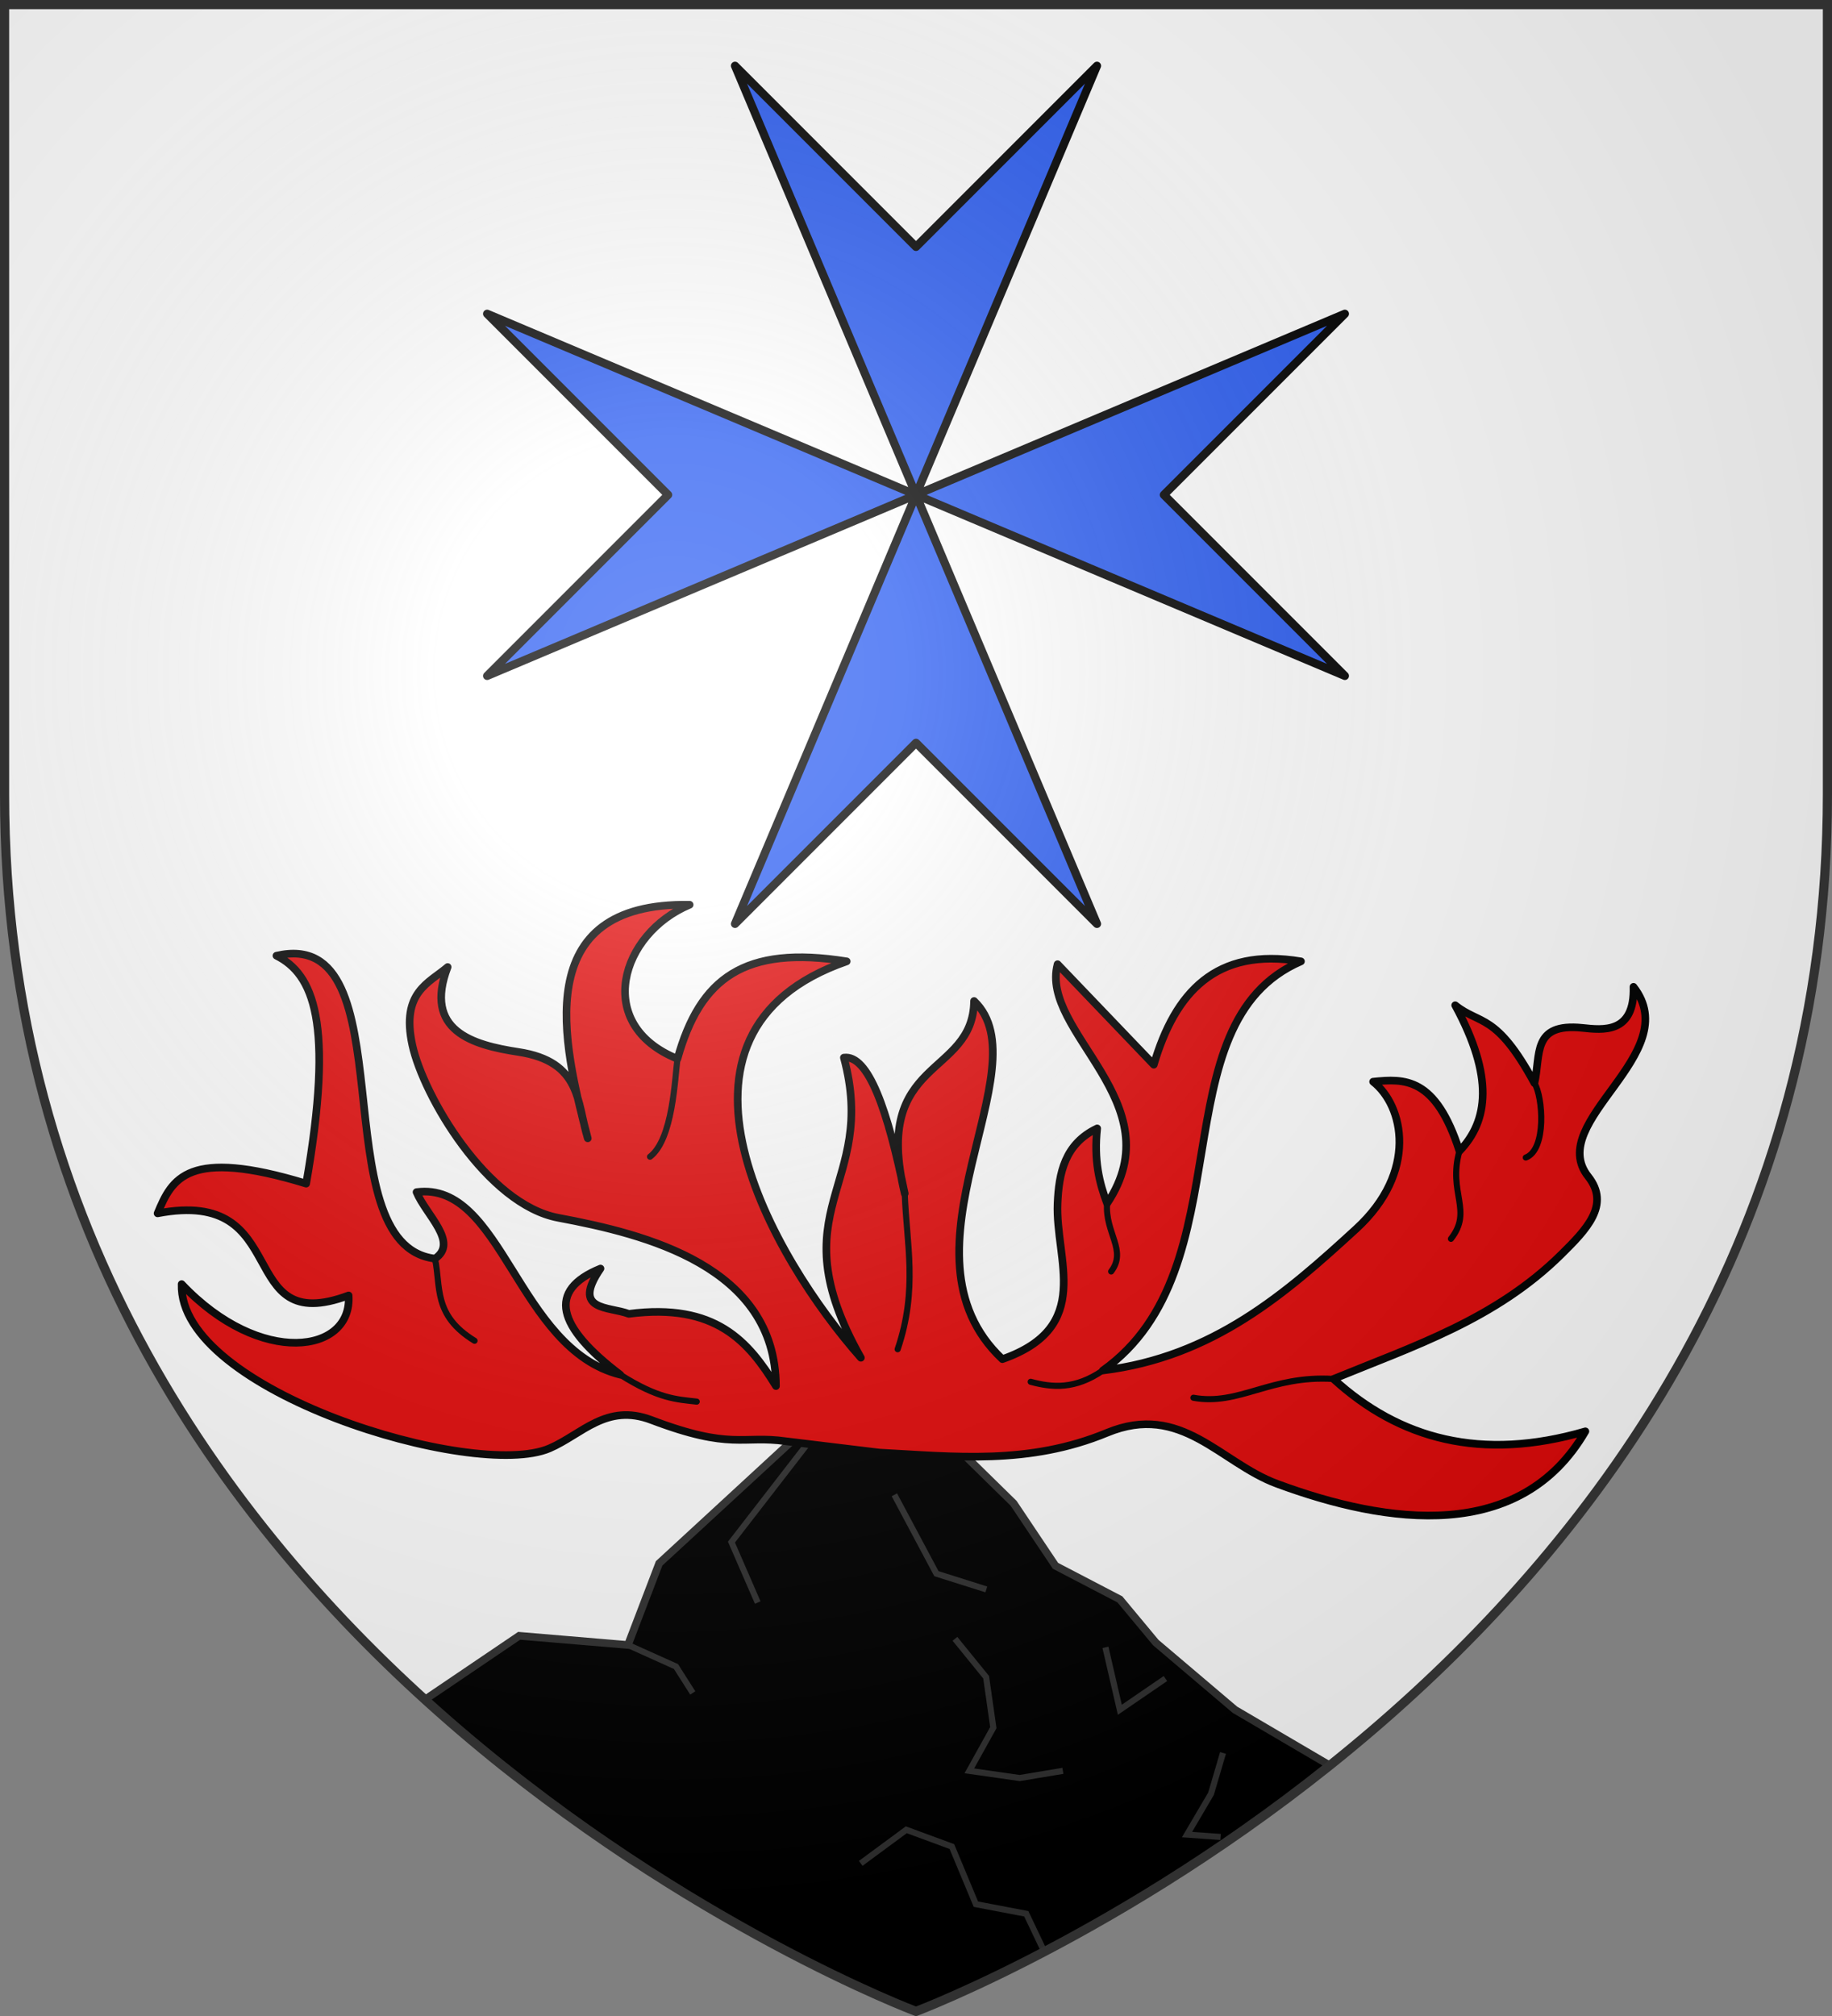 <svg xmlns="http://www.w3.org/2000/svg" xmlns:xlink="http://www.w3.org/1999/xlink" width="600" height="660" version="1.0"><rect width="100%" height="100%" fill="#808080" stroke="none"/><defs><g id="c"><path transform="rotate(18 3.157 -.5)" d="M0 0v1h.5L0 0z" id="b"/><use height="540" width="810" transform="scale(-1 1)" xlink:href="#b"/></g><g id="d"><use height="540" width="810" transform="rotate(72)" xlink:href="#c"/><use height="540" width="810" transform="rotate(144)" xlink:href="#c"/></g><g id="g"><path transform="rotate(18 3.157 -.5)" d="M0 0v1h.5L0 0z" id="f"/><use height="540" width="810" transform="scale(-1 1)" xlink:href="#f"/></g><g id="h"><use height="540" width="810" transform="rotate(72)" xlink:href="#g"/><use height="540" width="810" transform="rotate(144)" xlink:href="#g"/></g><path id="i" d="M-298.5-298.5h597V-40C298.5 246.31 0 358.5 0 358.5S-298.5 246.31-298.5-40v-258.5z"/><path id="e" d="M2.922 27.672c0-5.951 2.317-9.843 5.579-11.012 1.448-.519 3.307-.273 5.018 1.447 2.119 2.129 2.736 7.993-3.483 9.121.658-.956.619-3.081-.714-3.787-.99-.524-2.113-.253-2.676.123-.824.552-1.729 2.106-1.679 4.108H2.922z"/><radialGradient id="a" gradientUnits="userSpaceOnUse" cx="-80" cy="-80" r="405"><stop style="stop-color:#fff;stop-opacity:.31" offset="0"/><stop style="stop-color:#fff;stop-opacity:.25" offset=".19"/><stop style="stop-color:#6b6b6b;stop-opacity:.125" offset=".6"/><stop style="stop-color:#000;stop-opacity:.125" offset="1"/></radialGradient></defs><g transform="translate(300 300)"><use xlink:href="#i" style="fill:#fff" width="600" height="660"/></g><path d="m287.512 475.31-26.077-5.474-45.56 41.976-10.219 26.72-35.625-3-30.844 20.874C217.46 627.456 300 658.5 300 658.5s65.753-24.714 135.531-80.531L404.47 559.75l-25.938-22-11.766-14.148-21.082-10.982-13.714-20.464-16.574-16.243-27.883-.602z" style="fill:#000;stroke:#313131;stroke-width:2.5;stroke-opacity:1;stroke-miterlimit:4;stroke-dasharray:none"/><path style="fill:none;fill-opacity:1;fill-rule:nonzero;stroke:#313131;stroke-width:2;stroke-linecap:butt;stroke-linejoin:miter;stroke-miterlimit:4;stroke-dasharray:none;stroke-dashoffset:0;stroke-opacity:1" d="m48.114 279.738-14.144 2.357-16.502-2.357 7.858-14.144-2.357-16.502-10.216-12.573M-94.328 238.524l15.716 7.072 5.5 8.644M81.69 249.525 66.76 259.74l-4.715-20.43M-18.106 310.031l14.93-11.001 14.93 5.5 7.859 18.86 16.501 3.143 5.682 11.932M100.55 273.884l-3.93 13.359-7.857 13.359 11 .785M-7.087 189.367 6.68 215.182l16.35 5.163M-51.833 224.647l-8.605-19.791 25.95-33.545" transform="translate(300 300)"/><path d="M-42.618 171.84c-14.238-2.038-17.743 3.025-44.028-6.952-14.772-5.607-22.752 4.692-33.368 9.27-24.723 10.66-121.636-18.833-120.496-53.76 25.88 27.323 55.991 22.635 54.687 3.707-37.85 14.104-17.639-35.494-62.566-26.88 4.705-11.334 9.767-21.599 48.662-9.733 9.302-53.205 2.242-68.586-9.732-74.615 43.537-10.072 14.078 94.59 51.906 99.178 7.919-5.275-2.93-14.304-6.025-21.782 28.15-3.687 32.927 51.353 66.737 59.785-20.783-15.79-24.012-27.618-6.489-34.759-9.621 14.023 2.756 12.333 9.27 14.83 28.413-3.696 39.251 9.083 48.198 23.637-.186-39.202-42.672-49.733-71.247-55.073-23.418-4.377-44.259-39.978-47.86-56.619-3.747-17.32 5.54-20.271 11.587-25.49-7.992 20.85 8.115 25.516 23.172 27.808 20.715 3.152 19.09 16.476 22.71 28.27-8.204-31.302-19.304-77.33 33.368-76.469-22.569 9.432-31.691 39.224-3.987 50.446 7.36-26.412 21.899-37.285 55.43-31.908-67.444 23.38-23.818 97.65 4.634 129.766-27.782-49.163 5.86-55.757-5.562-98.251 8.024-1.046 14.37 17.198 19.929 44.49-10.843-44.682 22.38-37.94 22.709-63.028C41.79 49.426-8.97 109.935 28.29 144.96c29.981-10.543 17.298-32.46 18.074-50.98.415-9.908 2.344-19.528 12.977-24.562-1.12 10.39.688 17.85 3.244 24.563 22.138-33.091-22.156-56.012-16.22-78.323l31.514 32.905c6.94-23.624 20.321-38.534 48.198-33.832-47.192 20.408-17.765 100.414-64.883 133.937 36.116-4.447 59.894-25.187 82.958-46.345 20.327-18.648 15.59-40.335 5.561-48.199 10.243-1.03 20.444-1.633 28.27 22.71 9.494-9.828 11.312-24.345-1.39-47.736 8.13 6.54 13.392 2.33 25.953 25.49 2.141-9.137-.98-19.82 15.757-18.075 6.513.68 17.125 2.044 16.685-13.44 17.177 22.004-29.117 44.086-14.83 62.102 7.355 9.276-.616 17.395-8.806 25.49-21.517 21.265-48.333 30.01-74.615 40.783 21.648 19.756 48.494 27.036 82.493 17.148-21.194 36.506-64.593 30.644-101.031 17.147C99.602 178.855 86.905 159 62.585 169.06c-25.701 10.631-50.09 7.79-74.615 6.489l-30.588-3.708z" style="opacity:1;fill:#e20909;fill-opacity:1;fill-rule:nonzero;stroke:#000;stroke-width:2.5;stroke-linecap:round;stroke-linejoin:round;stroke-miterlimit:4;stroke-dasharray:none;stroke-dashoffset:0;stroke-opacity:1" transform="translate(300 300)"/><path d="M-157.553 112.055c2.007 9.105-.702 18.505 12.976 26.88M-87.109 78.687c7.502-5.758 8.105-25.555 8.99-32.048M-3.688 90.737c.572 16.388 4.362 31.327-2.318 50.979M37.559 152.375c7.125 1.928 14.565 2.536 23.635-3.707M136.737 151.448c-20.592-1.308-30.993 8.88-45.883 6.15M175.203 105.567c7.282-9.275-1.066-15.024 2.78-28.734M199.713 78.963c6.887-2.615 5.615-19.897 2.833-24.375M-96.841 150.058c12.495 7.919 18.509 8.06 25.026 8.805M62.585 93.98c-.71 9.694 6.606 15.336 1.328 22.278" style="opacity:1;fill:none;fill-opacity:1;fill-rule:nonzero;stroke:#000;stroke-width:2;stroke-linecap:round;stroke-linejoin:round;stroke-miterlimit:4;stroke-dasharray:none;stroke-dashoffset:0;stroke-opacity:1" transform="translate(300 300)"/><path d="M-59.27-278.453 0-138l59.268-140.453L0-219.184l-59.268-59.27zM0-138l140.453 59.27L81.184-138l59.27-59.268L0-138zm0 0L-59.27 2.454 0-56.815l59.268 59.27L0-138zm0 0-140.454-59.268L-81.185-138l-59.27 59.27L0-138z" style="fill:#2b5df2;fill-opacity:1;stroke:#000;stroke-width:2.7;stroke-linejoin:round;stroke-miterlimit:4;stroke-dasharray:none;stroke-opacity:1;display:inline" transform="translate(300 300)"/><use xlink:href="#i" style="fill:url(#a)" width="600" height="660" transform="translate(300 300)"/><use xlink:href="#i" style="fill:none;stroke:#313131;stroke-width:3;stroke-opacity:1" width="600" height="660" transform="translate(300 300)"/></svg>